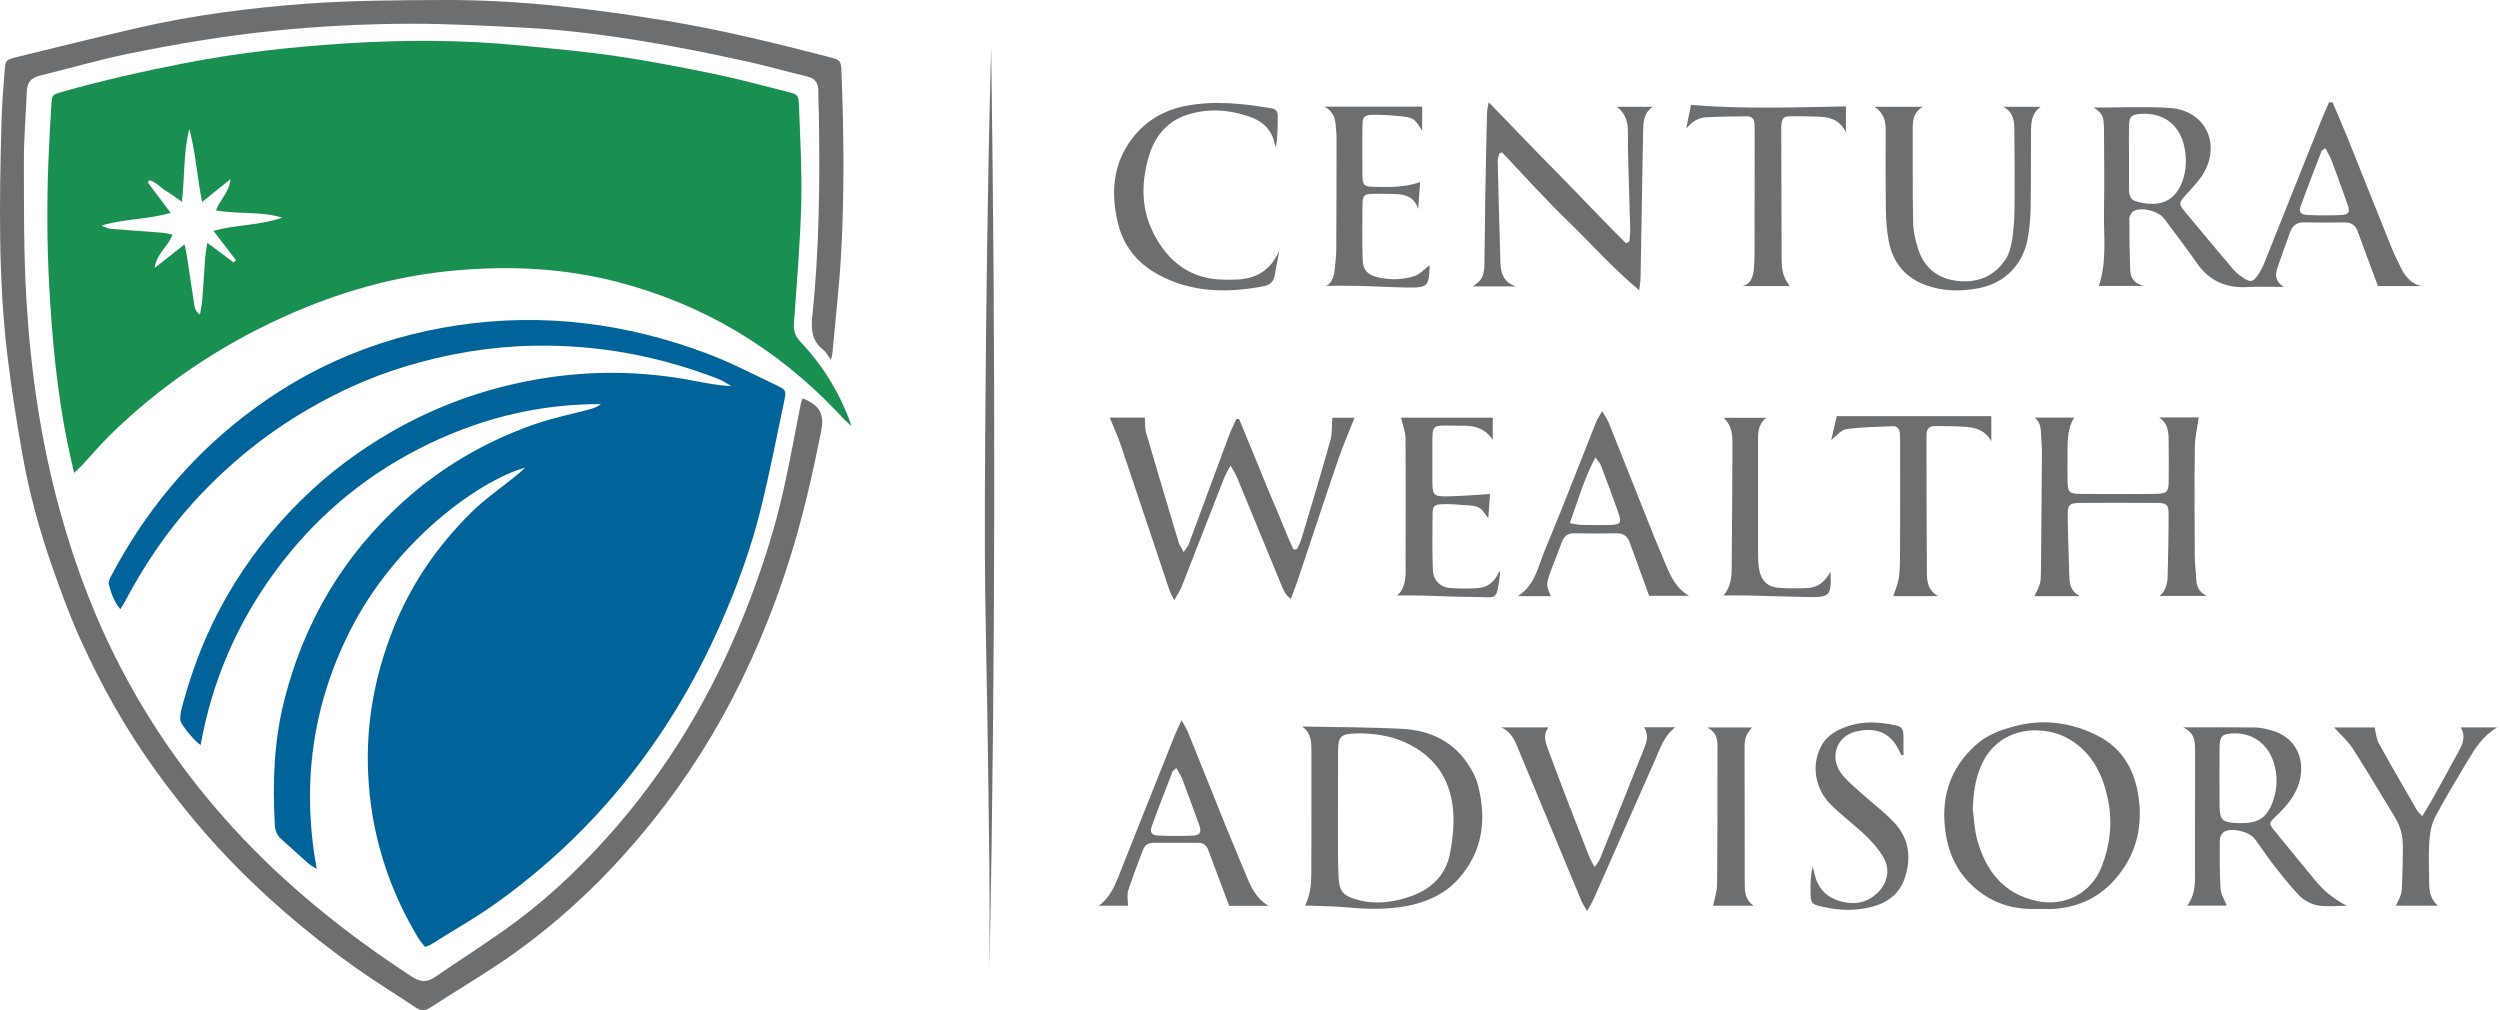 <svg width="99" height="40" viewBox="0 0 99 40" fill="none" xmlns="http://www.w3.org/2000/svg">
<g clip-path="url(#clip0_1255_3820)">
<path d="M4.764 24.125C4.504 23.816 4.402 23.478 4.311 23.144C4.283 23.044 4.353 22.904 4.408 22.799C5.063 21.549 5.839 20.381 6.745 19.296C7.492 18.402 8.314 17.584 9.208 16.848C10.453 15.823 11.806 14.961 13.283 14.293C14.831 13.594 16.44 13.131 18.119 12.881C21.504 12.377 24.785 12.796 27.97 13.989C28.922 14.345 29.829 14.82 30.75 15.258C31.125 15.436 31.141 15.461 31.057 15.868C30.766 17.274 30.486 18.684 30.146 20.079C29.746 21.718 29.165 23.301 28.477 24.842C27.478 27.083 26.221 29.165 24.664 31.07C23.226 32.83 21.582 34.368 19.746 35.695C18.884 36.319 17.951 36.844 17.049 37.411C16.998 37.443 16.936 37.458 16.83 37.499C16.736 37.373 16.625 37.25 16.542 37.111C15.351 35.123 14.69 32.974 14.579 30.657C14.483 28.648 14.842 26.723 15.59 24.859C16.291 23.107 17.342 21.593 18.677 20.278C19.192 19.771 19.797 19.355 20.361 18.898C20.51 18.777 20.66 18.659 20.793 18.519C18.963 19.035 15.662 21.422 13.872 24.958C12.372 27.922 11.931 31.055 12.542 34.408C12.386 34.309 12.295 34.265 12.222 34.201C11.863 33.883 11.51 33.559 11.151 33.241C10.98 33.089 10.898 32.911 10.884 32.677C10.788 31.016 10.846 29.365 11.253 27.746C12.033 24.65 13.586 22.012 15.965 19.866C17.491 18.49 19.233 17.478 21.165 16.801C21.877 16.552 22.624 16.405 23.355 16.208C23.511 16.166 23.663 16.107 23.799 16.002C21.235 15.995 18.83 16.618 16.56 17.787C14.295 18.954 12.412 20.57 10.902 22.622C9.385 24.683 8.398 26.975 7.945 29.505C7.726 29.373 7.147 28.681 7.139 28.512C7.131 28.347 7.16 28.174 7.204 28.012C7.556 26.693 8.023 25.419 8.657 24.207C9.436 22.718 10.412 21.369 11.576 20.159C12.62 19.072 13.79 18.139 15.076 17.352C17.039 16.152 19.158 15.367 21.428 14.994C23.432 14.663 25.433 14.689 27.428 15.069C27.926 15.164 28.422 15.268 28.958 15.289C28.797 15.197 28.644 15.084 28.473 15.017C26.111 14.097 23.671 13.641 21.127 13.691C19.378 13.726 17.678 14.014 16.016 14.522C14.653 14.938 13.361 15.526 12.127 16.25C10.458 17.23 8.985 18.441 7.684 19.866C6.583 21.072 5.688 22.421 4.925 23.862C4.885 23.939 4.834 24.011 4.763 24.125H4.764Z" fill="#00649B"/>
<path d="M2.934 18.729C2.837 18.29 2.749 17.921 2.673 17.549C2.257 15.515 2.067 13.456 1.952 11.385C1.861 9.73 1.853 8.078 1.915 6.424C1.944 5.668 1.987 4.911 2.034 4.156C2.059 3.755 2.069 3.749 2.439 3.644C4.046 3.186 5.674 2.823 7.314 2.501C9.429 2.088 11.565 1.854 13.709 1.718C16.01 1.571 18.316 1.574 20.616 1.801C21.862 1.925 23.111 2.031 24.349 2.213C25.663 2.406 26.969 2.658 28.27 2.925C29.238 3.124 30.193 3.386 31.152 3.627C31.602 3.74 31.625 3.746 31.641 4.212C31.687 5.495 31.763 6.779 31.729 8.06C31.687 9.634 31.555 11.207 31.442 12.779C31.42 13.082 31.478 13.302 31.691 13.527C32.581 14.471 33.264 15.548 33.725 16.882C33.577 16.744 33.498 16.675 33.424 16.602C33.348 16.526 33.275 16.445 33.201 16.366C30.773 13.795 27.852 12.044 24.429 11.159C22.344 10.62 20.221 10.519 18.075 10.706C15.673 10.915 13.393 11.569 11.213 12.557C8.644 13.721 6.334 15.287 4.317 17.268C3.943 17.636 3.606 18.041 3.249 18.427C3.17 18.513 3.08 18.59 2.934 18.73V18.729ZM11.176 8.618C10.319 8.359 9.431 8.49 8.551 8.331C8.726 7.885 9.091 7.585 9.126 7.093C8.764 7.385 8.403 7.677 8.003 8C7.806 7.011 7.749 6.044 7.497 5.106C7.263 6.034 7.315 6.988 7.205 7.991C6.942 7.81 6.748 7.663 6.541 7.538C6.332 7.411 6.165 7.197 5.919 7.138C5.896 7.166 5.873 7.193 5.849 7.221C6.142 7.61 6.435 7.999 6.76 8.43C5.845 8.696 4.911 8.661 4.026 8.931C4.166 9.014 4.305 9.056 4.448 9.068C5.111 9.121 5.775 9.164 6.438 9.217C6.566 9.227 6.692 9.264 6.827 9.29C6.671 9.766 6.205 10.017 6.122 10.611C6.561 10.265 6.916 9.986 7.311 9.676C7.354 9.895 7.388 10.043 7.41 10.193C7.497 10.758 7.574 11.325 7.669 11.889C7.7 12.072 7.677 12.287 7.919 12.459C7.955 12.233 7.996 12.056 8.01 11.876C8.054 11.306 8.086 10.735 8.128 10.165C8.141 10.006 8.174 9.849 8.21 9.616C8.605 9.911 8.928 10.151 9.251 10.391C9.281 10.361 9.312 10.331 9.342 10.301C9.054 9.926 8.767 9.55 8.452 9.14C9.395 8.888 10.314 8.927 11.176 8.617V8.618Z" fill="#1A9050"/>
<path d="M32.905 14.253C32.765 14.064 32.703 13.929 32.598 13.848C32.163 13.514 32.112 13.078 32.164 12.568C32.443 9.904 32.47 7.23 32.427 4.554C32.422 4.245 32.403 3.936 32.408 3.627C32.413 3.304 32.294 3.106 31.962 3.028C31.195 2.846 30.437 2.626 29.669 2.456C28.613 2.222 27.553 2.002 26.489 1.809C24.556 1.458 22.613 1.185 20.649 1.09C19.182 1.018 17.713 0.937 16.246 0.94C14.406 0.944 12.569 1.039 10.736 1.231C8.81 1.432 6.907 1.754 5.015 2.142C3.851 2.382 2.708 2.723 1.552 3.002C1.204 3.087 1.075 3.297 1.061 3.628C1.023 4.555 0.943 5.481 0.946 6.407C0.95 8.215 0.938 10.027 1.044 11.831C1.209 14.658 1.612 17.457 2.365 20.195C2.998 22.498 3.848 24.72 4.984 26.822C6.148 28.978 7.565 30.96 9.222 32.773C11.311 35.06 13.706 36.973 16.291 38.666C16.623 38.883 16.889 38.921 17.213 38.698C18.308 37.946 19.438 37.242 20.5 36.446C21.95 35.358 23.245 34.092 24.43 32.718C25.613 31.345 26.653 29.872 27.555 28.297C28.379 26.858 29.077 25.365 29.67 23.818C30.219 22.387 30.682 20.931 31.019 19.438C31.277 18.294 31.482 17.138 31.712 15.987C31.727 15.914 31.759 15.845 31.783 15.773C32.455 16.045 32.652 16.397 32.522 17.051C32.175 18.795 31.784 20.529 31.244 22.224C30.558 24.378 29.687 26.455 28.585 28.433C27.505 30.37 26.223 32.161 24.742 33.813C23.426 35.282 21.973 36.6 20.373 37.744C19.294 38.516 18.141 39.182 17.028 39.907C16.808 40.051 16.64 40.019 16.439 39.884C15.657 39.359 14.851 38.867 14.083 38.322C12.149 36.949 10.356 35.411 8.739 33.673C7.834 32.699 7.003 31.665 6.219 30.589C5.011 28.932 4.014 27.157 3.174 25.295C2.768 24.395 2.427 23.463 2.098 22.531C1.574 21.043 1.156 19.523 0.883 17.969C0.66 16.707 0.46 15.44 0.304 14.168C-0.073 11.089 -0.025 7.996 0.057 4.904C0.076 4.209 0.127 3.515 0.181 2.821C0.215 2.383 0.224 2.368 0.65 2.263C2.225 1.876 3.801 1.487 5.381 1.121C7.616 0.603 9.888 0.31 12.169 0.144C13.956 0.015 15.754 0.008 17.547 0C20.509 -0.011 23.441 0.338 26.359 0.818C28.557 1.179 30.719 1.71 32.874 2.269C33.285 2.377 33.305 2.414 33.322 2.839C33.416 5.219 33.441 7.601 33.312 9.979C33.239 11.32 33.083 12.656 32.963 13.995C32.958 14.052 32.939 14.107 32.905 14.253H32.905Z" fill="#6D6E70"/>
<path d="M92.371 4.056C92.562 4.508 92.76 4.957 92.943 5.412C93.537 6.887 94.124 8.366 94.719 9.841C94.823 10.098 94.953 10.345 95.072 10.596C95.252 10.978 95.521 11.258 95.897 11.329H94.167C93.888 10.579 93.622 9.876 93.369 9.17C93.277 8.912 93.108 8.807 92.844 8.809C92.303 8.813 91.761 8.815 91.221 8.807C90.948 8.804 90.784 8.936 90.696 9.178C90.521 9.657 90.344 10.135 90.182 10.618C90.094 10.881 90.094 11.138 90.432 11.363C89.907 11.363 89.461 11.342 89.018 11.367C88.181 11.416 87.51 11.147 87.017 10.446C86.591 9.84 86.142 9.249 85.7 8.654C85.481 8.359 84.802 8.183 84.49 8.361C84.403 8.411 84.322 8.556 84.322 8.658C84.319 9.337 84.333 10.016 84.355 10.696C84.366 11.021 84.541 11.243 84.901 11.323H83.113C83.447 10.32 83.3 9.332 83.318 8.354C83.338 7.273 83.325 6.191 83.317 5.109C83.313 4.588 83.253 4.493 82.914 4.262C83.884 4.262 84.909 4.209 85.927 4.275C87.309 4.365 87.964 5.675 87.255 6.871C87.062 7.197 86.778 7.472 86.525 7.759C86.291 8.023 86.27 8.073 86.496 8.347C87.133 9.123 87.778 9.892 88.428 10.656C88.546 10.795 88.695 10.915 88.85 11.014C89.124 11.191 89.23 11.164 89.419 10.883C89.513 10.742 89.595 10.59 89.658 10.434C90.423 8.527 91.183 6.618 91.945 4.711C92.034 4.488 92.135 4.27 92.231 4.049C92.277 4.051 92.324 4.053 92.371 4.055V4.056ZM84.309 6.213C84.309 6.646 84.309 7.079 84.309 7.511C84.309 7.708 84.349 7.896 84.56 7.963C85.319 8.202 86.081 8.111 86.418 7.193C86.575 6.765 86.597 6.319 86.511 5.868C86.335 4.948 85.691 4.445 84.76 4.512C84.406 4.537 84.322 4.609 84.312 4.961C84.299 5.378 84.309 5.796 84.309 6.213L84.309 6.213ZM92.084 5.867C91.981 5.943 91.944 5.955 91.935 5.979C91.654 6.711 91.368 7.441 91.101 8.179C91.022 8.396 91.115 8.502 91.396 8.515C91.826 8.533 92.259 8.534 92.689 8.517C93.014 8.505 93.072 8.406 92.966 8.108C92.761 7.527 92.554 6.947 92.337 6.371C92.275 6.205 92.178 6.053 92.084 5.867L92.084 5.867Z" fill="#6D6E70"/>
<path d="M46.5 23.77C46.407 23.576 46.345 23.474 46.308 23.364C45.663 21.446 45.025 19.525 44.377 17.608C44.255 17.248 44.093 16.902 43.945 16.538H45.335C45.352 16.754 45.335 16.959 45.388 17.143C45.81 18.595 46.244 20.045 46.679 21.494C46.712 21.602 46.785 21.697 46.873 21.861C46.97 21.713 47.041 21.637 47.075 21.547C47.609 20.114 48.136 18.678 48.669 17.245C48.752 17.022 48.862 16.809 48.959 16.591C48.996 16.591 49.032 16.592 49.069 16.593C49.308 17.172 49.548 17.751 49.786 18.331C50.022 18.902 50.244 19.479 50.495 20.044C50.746 20.612 50.956 21.201 51.224 21.762C51.271 21.756 51.318 21.75 51.364 21.744C51.428 21.595 51.505 21.451 51.551 21.298C51.935 20.01 52.323 18.723 52.685 17.428C52.761 17.159 52.736 16.861 52.761 16.541H53.641C53.426 17.086 53.186 17.634 52.993 18.198C52.443 19.805 51.913 21.42 51.372 23.03C51.299 23.247 51.213 23.459 51.117 23.715C50.893 23.558 50.82 23.352 50.742 23.165C50.156 21.754 49.579 20.338 48.995 18.925C48.94 18.792 48.859 18.67 48.731 18.433C48.609 18.666 48.531 18.787 48.48 18.918C47.916 20.356 47.359 21.795 46.794 23.232C46.73 23.395 46.626 23.542 46.499 23.77L46.5 23.77Z" fill="#6D6E70"/>
<path d="M51.68 35.858C51.886 35.454 51.927 35.029 51.928 34.598C51.932 32.991 51.936 31.384 51.933 29.778C51.932 29.409 51.94 29.027 51.562 28.77C52.89 28.798 54.218 28.793 55.543 28.863C56.663 28.923 57.603 29.384 58.209 30.379C58.344 30.6 58.464 30.843 58.528 31.093C58.881 32.461 58.716 33.738 57.74 34.82C57.205 35.413 56.496 35.725 55.72 35.876C54.925 36.031 54.123 36.002 53.319 35.931C52.783 35.884 52.242 35.881 51.68 35.858H51.68ZM53.894 29.043C53.832 29.043 53.77 29.041 53.708 29.043C53.08 29.065 52.989 29.156 52.987 29.781C52.983 30.878 52.98 31.975 52.982 33.072C52.983 33.628 52.982 34.185 53.008 34.74C53.035 35.298 53.195 35.47 53.721 35.622C54.485 35.842 55.231 35.731 55.948 35.462C56.716 35.173 57.26 34.626 57.419 33.802C57.52 33.276 57.583 32.727 57.55 32.195C57.477 31.009 56.947 30.076 55.858 29.503C55.24 29.178 54.583 29.051 53.894 29.043V29.043Z" fill="#6D6E70"/>
<path d="M85.507 16.529H87.069C87.014 16.927 86.921 17.314 86.916 17.702C86.898 19.123 86.905 20.546 86.912 21.967C86.913 22.291 86.953 22.614 86.972 22.938C86.986 23.196 87.046 23.428 87.39 23.6H85.52C85.774 23.386 85.833 23.097 85.84 22.798C85.858 21.979 85.878 21.161 85.877 20.343C85.877 19.985 85.797 19.919 85.424 19.916C84.404 19.909 83.384 19.909 82.364 19.916C81.954 19.919 81.873 19.993 81.879 20.412C81.889 21.23 81.925 22.047 81.947 22.865C81.955 23.154 82.019 23.413 82.352 23.607H80.562C80.641 23.436 80.739 23.279 80.781 23.109C80.824 22.932 80.821 22.741 80.822 22.556C80.838 21.012 80.851 19.467 80.861 17.922C80.862 17.721 80.84 17.521 80.831 17.32C80.819 17.042 80.834 16.756 80.579 16.536H82.134C81.87 16.975 81.875 17.447 81.874 17.918C81.874 18.289 81.87 18.66 81.875 19.031C81.883 19.501 81.934 19.554 82.42 19.559C83.053 19.566 83.687 19.561 84.321 19.561C84.677 19.561 85.032 19.568 85.388 19.557C85.807 19.544 85.873 19.482 85.88 19.064C85.889 18.492 85.883 17.921 85.876 17.349C85.871 17.054 85.828 16.765 85.508 16.529H85.507Z" fill="#6D6E70"/>
<path d="M80.77 35.993C80.032 36.026 79.327 35.909 78.684 35.513C77.77 34.95 77.241 34.127 77.064 33.088C76.823 31.665 77.174 30.427 78.296 29.455C78.718 29.09 79.224 28.907 79.748 28.766C80.903 28.454 82.019 28.602 83.074 29.137C84.031 29.622 84.518 30.472 84.678 31.496C84.867 32.711 84.607 33.831 83.789 34.783C83.155 35.521 82.34 35.915 81.372 35.991C81.172 36.007 80.971 35.993 80.77 35.993H80.77ZM78.119 32.017C78.175 32.429 78.186 32.853 78.296 33.25C78.637 34.471 79.315 35.382 80.64 35.676C81.753 35.923 82.809 35.386 83.226 34.321C83.561 33.465 83.661 32.582 83.479 31.681C83.281 30.697 82.872 29.839 81.969 29.286C80.996 28.692 79.163 28.68 78.445 30.336C78.212 30.873 78.149 31.436 78.119 32.018V32.017Z" fill="#6D6E70"/>
<path d="M58.953 4.048C59.911 5.037 60.801 5.969 61.707 6.885C62.608 7.794 63.478 8.736 64.39 9.634C64.435 9.609 64.481 9.584 64.526 9.558C64.537 9.397 64.56 9.235 64.557 9.074C64.534 8.178 64.503 7.282 64.479 6.386C64.469 6.015 64.46 5.643 64.466 5.273C64.473 4.87 64.395 4.507 64.027 4.229H65.442C65.085 4.486 65.073 4.838 65.067 5.201C65.037 7.133 65.002 9.065 64.966 10.997C64.964 11.13 64.939 11.262 64.915 11.495C63.864 10.619 63.021 9.661 62.109 8.776C61.199 7.893 60.346 6.951 59.476 6.026C59.44 6.048 59.405 6.069 59.369 6.09C59.348 6.188 59.307 6.286 59.309 6.383C59.341 7.728 59.374 9.073 59.418 10.417C59.431 10.822 59.547 11.183 60.029 11.341H58.328C58.424 11.254 58.595 11.159 58.673 11.014C58.756 10.859 58.779 10.658 58.783 10.476C58.802 9.595 58.801 8.714 58.816 7.832C58.834 6.705 58.86 5.576 58.887 4.448C58.889 4.347 58.919 4.246 58.953 4.047V4.048Z" fill="#6D6E70"/>
<path d="M88.177 35.862H86.611C86.929 35.45 86.921 35.015 86.922 34.584C86.926 32.946 86.925 31.309 86.925 29.672C86.925 29.339 86.897 29.015 86.453 28.803C87.475 28.803 88.391 28.796 89.306 28.808C89.519 28.811 89.736 28.865 89.943 28.921C90.837 29.165 91.276 29.935 91.082 30.848C90.953 31.458 90.573 31.893 90.147 32.304C89.839 32.602 89.83 32.601 90.103 32.938C90.619 33.573 91.142 34.202 91.659 34.837C91.993 35.248 92.385 35.587 92.936 35.869C92.493 35.869 92.124 35.917 91.776 35.853C91.519 35.805 91.24 35.659 91.058 35.472C90.672 35.076 90.334 34.632 89.992 34.195C89.745 33.879 89.529 33.539 89.288 33.218C89.072 32.929 88.373 32.763 88.071 32.941C87.985 32.991 87.908 33.136 87.906 33.239C87.899 33.887 87.893 34.537 87.933 35.183C87.947 35.412 88.091 35.633 88.177 35.861L88.177 35.862ZM88.756 32.596C89.457 32.602 89.799 32.354 90.023 31.686C90.19 31.187 90.197 30.691 90.037 30.187C89.805 29.457 89.193 29.012 88.437 29.042C87.993 29.06 87.899 29.149 87.895 29.596C87.889 30.352 87.892 31.107 87.894 31.863C87.895 32.475 87.99 32.569 88.618 32.595C88.664 32.597 88.71 32.595 88.756 32.595V32.596Z" fill="#6D6E70"/>
<path d="M79.331 4.229H80.815C80.438 4.493 80.432 4.875 80.428 5.25C80.42 6.223 80.431 7.197 80.415 8.171C80.409 8.57 80.378 8.973 80.314 9.368C80.136 10.459 79.419 11.216 78.323 11.419C77.636 11.545 76.937 11.539 76.263 11.293C75.433 10.991 74.951 10.386 74.791 9.533C74.718 9.141 74.687 8.736 74.681 8.337C74.665 7.286 74.666 6.235 74.674 5.185C74.677 4.81 74.61 4.479 74.234 4.229H76.141C75.814 4.412 75.743 4.712 75.744 5.049C75.749 6.3 75.735 7.553 75.759 8.804C75.766 9.152 75.847 9.509 75.952 9.844C76.195 10.614 76.743 11.044 77.545 11.127C78.333 11.208 78.985 10.934 79.421 10.269C79.574 10.034 79.647 9.727 79.689 9.442C79.751 9.017 79.773 8.582 79.777 8.15C79.786 7.146 79.779 6.141 79.768 5.137C79.764 4.796 79.74 4.45 79.331 4.229Z" fill="#6D6E70"/>
<path d="M50.661 9.915C50.6 10.247 50.538 10.579 50.478 10.911C50.434 11.153 50.29 11.288 50.049 11.334C48.586 11.609 47.15 11.595 45.815 10.845C45.015 10.396 44.472 9.713 44.261 8.803C43.987 7.625 44.068 6.498 44.825 5.496C45.371 4.774 46.111 4.35 46.994 4.186C48.121 3.976 49.242 4.101 50.358 4.29C50.554 4.323 50.601 4.444 50.599 4.62C50.594 5.018 50.597 5.416 50.529 5.824C50.509 5.772 50.482 5.723 50.471 5.669C50.361 5.153 50.026 4.821 49.553 4.647C48.72 4.34 47.861 4.274 47.007 4.548C46.227 4.799 45.745 5.38 45.511 6.139C45.186 7.19 45.174 8.258 45.686 9.253C46.269 10.388 47.183 11.08 48.522 11.075C48.645 11.075 48.769 11.072 48.893 11.072C49.719 11.064 50.318 10.721 50.662 9.914L50.661 9.915Z" fill="#6D6E70"/>
<path d="M61.412 23.606H60.109C60.799 23.166 60.909 22.423 61.176 21.787C61.88 20.107 62.531 18.405 63.206 16.713C63.255 16.591 63.333 16.48 63.445 16.28C63.563 16.49 63.66 16.622 63.718 16.77C64.315 18.259 64.905 19.753 65.5 21.243C65.643 21.602 65.799 21.955 65.946 22.312C66.151 22.811 66.371 23.298 66.883 23.593H65.306C65.04 22.862 64.785 22.17 64.535 21.476C64.444 21.225 64.278 21.114 64.008 21.119C63.452 21.129 62.895 21.129 62.339 21.119C62.084 21.114 61.939 21.225 61.854 21.458C61.695 21.892 61.516 22.32 61.359 22.756C61.226 23.126 61.241 23.233 61.412 23.606V23.606ZM63.178 18.113C62.725 18.964 62.492 19.824 62.163 20.716C62.368 20.749 62.498 20.784 62.628 20.787C62.997 20.796 63.367 20.796 63.736 20.789C64.177 20.78 64.229 20.713 64.082 20.291C63.864 19.667 63.631 19.049 63.396 18.431C63.361 18.338 63.283 18.262 63.178 18.113Z" fill="#6D6E70"/>
<path d="M44.668 35.866H43.516C43.933 35.554 44.122 35.14 44.292 34.708C45.036 32.829 45.787 30.952 46.537 29.074C46.598 28.921 46.676 28.774 46.794 28.522C46.914 28.75 47.001 28.886 47.06 29.033C47.547 30.234 48.025 31.439 48.511 32.641C48.795 33.342 49.089 34.039 49.379 34.737C49.557 35.164 49.759 35.575 50.223 35.873H48.677C48.389 35.107 48.111 34.378 47.84 33.645C47.771 33.462 47.646 33.376 47.454 33.376C46.867 33.376 46.279 33.377 45.693 33.374C45.483 33.373 45.334 33.459 45.261 33.657C45.061 34.191 44.85 34.722 44.677 35.264C44.621 35.44 44.668 35.648 44.668 35.866V35.866ZM46.584 30.415C46.484 30.498 46.449 30.513 46.439 30.537C46.162 31.256 45.88 31.974 45.618 32.699C45.521 32.968 45.596 33.076 45.889 33.089C46.335 33.109 46.784 33.11 47.231 33.091C47.53 33.078 47.591 32.956 47.482 32.653C47.263 32.043 47.041 31.435 46.81 30.83C46.759 30.695 46.671 30.573 46.583 30.415L46.584 30.415Z" fill="#6D6E70"/>
<path d="M59.007 19.563C58.984 19.857 58.959 20.192 58.935 20.522C58.817 20.382 58.72 20.181 58.562 20.101C58.381 20.009 58.147 20.013 57.934 19.997C57.657 19.975 57.377 19.956 57.1 19.967C56.807 19.978 56.734 20.043 56.73 20.329C56.72 21.071 56.718 21.814 56.74 22.555C56.752 22.976 57.022 23.253 57.435 23.286C57.789 23.314 58.147 23.31 58.501 23.291C58.928 23.268 59.21 23.022 59.377 22.608C59.391 22.667 59.405 22.694 59.401 22.719C59.255 23.834 59.307 23.64 58.393 23.64C57.682 23.639 56.971 23.6 56.26 23.583C55.968 23.576 55.674 23.582 55.328 23.582C55.63 23.311 55.661 22.955 55.661 22.591C55.662 20.843 55.671 19.096 55.658 17.35C55.656 17.089 55.548 16.83 55.482 16.54H59.113V17.418C58.7 16.805 58.149 16.86 57.617 16.856C56.695 16.851 56.719 16.755 56.722 17.715C56.722 18.148 56.72 18.581 56.722 19.013C56.726 19.631 56.752 19.668 57.388 19.654C57.921 19.643 58.453 19.596 59.007 19.564L59.007 19.563Z" fill="#6D6E70"/>
<path d="M65.11 28.8H66.341C65.89 29.148 65.743 29.636 65.543 30.088C64.733 31.908 63.935 33.734 63.13 35.557C63.065 35.705 62.978 35.842 62.848 36.083C62.734 35.875 62.662 35.768 62.613 35.651C61.8 33.697 60.991 31.742 60.177 29.788C60.018 29.406 59.888 28.994 59.445 28.805H61.316C61.078 29.122 61.213 29.424 61.321 29.72C61.55 30.344 61.785 30.965 62.023 31.585C62.322 32.364 62.624 33.141 62.929 33.917C62.977 34.039 63.051 34.152 63.147 34.333C63.246 34.188 63.318 34.114 63.353 34.025C63.946 32.549 64.534 31.07 65.124 29.592C65.223 29.343 65.287 29.095 65.11 28.799L65.11 28.8Z" fill="#6D6E70"/>
<path d="M56.612 10.499C56.602 10.477 56.613 10.491 56.613 10.504C56.593 11.343 56.544 11.398 55.71 11.385C55.062 11.374 54.413 11.335 53.764 11.321C53.285 11.31 52.806 11.318 52.491 11.318C52.681 11.282 52.818 11.031 52.85 10.698C52.874 10.436 52.915 10.174 52.916 9.913C52.926 8.413 52.926 6.914 52.927 5.414C52.927 5.276 52.903 5.137 52.896 4.999C52.88 4.674 52.785 4.393 52.445 4.225H56.319V5.179C55.988 4.661 55.989 4.655 55.329 4.59C55.006 4.559 54.681 4.542 54.357 4.546C54.039 4.55 53.96 4.622 53.955 4.926C53.942 5.622 53.942 6.318 53.955 7.013C53.96 7.318 54.037 7.388 54.356 7.397C54.971 7.413 55.589 7.431 56.237 7.213C56.21 7.589 56.186 7.936 56.161 8.284C56.03 7.836 55.693 7.693 55.268 7.684C54.959 7.678 54.649 7.667 54.34 7.677C54.048 7.685 53.961 7.752 53.957 8.026C53.944 8.783 53.938 9.541 53.962 10.298C53.974 10.704 54.176 10.898 54.588 10.988C55.066 11.092 55.551 11.082 56.009 10.933C56.235 10.86 56.416 10.646 56.613 10.499L56.612 10.499Z" fill="#6D6E70"/>
<path d="M76.749 23.607H74.974C75.05 23.365 75.159 23.128 75.194 22.88C75.241 22.545 75.241 22.202 75.242 21.863C75.247 20.425 75.245 18.987 75.244 17.55C75.244 17.427 75.242 17.303 75.236 17.179C75.228 17.001 75.141 16.871 74.956 16.878C74.339 16.903 73.719 16.91 73.11 16.995C72.904 17.024 72.728 17.264 72.516 17.425C72.59 17.105 72.666 16.776 72.735 16.48H78.856V17.482C78.63 17.039 78.246 16.936 77.843 16.903C77.442 16.871 77.04 16.88 76.638 16.871C76.408 16.866 76.294 16.977 76.292 17.206C76.292 17.253 76.289 17.299 76.289 17.345C76.293 19.092 76.291 20.839 76.304 22.586C76.307 22.952 76.298 23.343 76.749 23.607Z" fill="#6D6E70"/>
<path d="M70.877 11.329H68.988C69.325 11.266 69.429 10.965 69.456 10.624C69.479 10.332 69.481 10.037 69.481 9.744C69.485 8.229 69.484 6.715 69.485 5.201C69.485 5.108 69.481 5.016 69.48 4.923C69.475 4.719 69.376 4.601 69.167 4.605C68.626 4.613 68.085 4.616 67.545 4.646C67.236 4.663 66.995 4.833 66.773 5.089C66.837 4.779 66.901 4.468 66.965 4.155C69.029 4.325 71.046 4.251 73.098 4.213V5.238C72.869 4.755 72.475 4.634 72.027 4.621C71.656 4.61 71.285 4.597 70.914 4.603C70.627 4.607 70.569 4.674 70.541 4.959C70.535 5.02 70.536 5.082 70.537 5.144C70.541 6.828 70.545 8.512 70.552 10.197C70.554 10.566 70.561 10.939 70.877 11.329V11.329Z" fill="#6D6E70"/>
<path d="M95.92 32.32C96.075 32.061 96.197 31.87 96.306 31.673C96.666 31.026 97.027 30.378 97.378 29.726C97.532 29.441 97.652 29.142 97.442 28.806H98.887C98.309 29.15 98.004 29.647 97.707 30.15C97.276 30.88 96.826 31.601 96.434 32.352C96.283 32.64 96.222 32.997 96.2 33.327C96.165 33.881 96.192 34.438 96.196 34.994C96.198 35.309 96.255 35.605 96.538 35.865H94.874C94.946 35.711 95.035 35.569 95.077 35.416C95.118 35.27 95.118 35.11 95.123 34.956C95.138 34.478 95.155 34 95.154 33.522C95.153 33.115 95.062 32.727 94.845 32.374C94.289 31.466 93.751 30.547 93.174 29.652C92.971 29.337 92.676 29.083 92.43 28.808H94.036C94.091 29.032 94.099 29.252 94.195 29.425C94.687 30.317 95.2 31.197 95.709 32.08C95.745 32.143 95.805 32.192 95.92 32.321L95.92 32.32Z" fill="#6D6E70"/>
<path d="M75.299 29.911C75.261 29.836 75.222 29.762 75.185 29.686C74.832 28.965 74.22 28.788 73.464 28.977C72.754 29.154 72.455 29.948 72.873 30.569C73.084 30.882 73.4 31.127 73.683 31.386C74.127 31.791 74.62 32.15 75.026 32.589C75.627 33.24 75.699 34.031 75.402 34.844C75.217 35.352 74.819 35.685 74.315 35.852C73.577 36.096 72.821 36.072 72.073 35.886C71.744 35.805 71.706 35.737 71.698 35.397C71.69 35.043 71.696 34.69 71.782 34.325C71.814 34.451 71.847 34.578 71.881 34.703C72.036 35.271 72.435 35.594 72.982 35.718C73.51 35.837 73.999 35.719 74.389 35.316C74.757 34.935 74.855 34.418 74.583 33.95C74.4 33.637 74.153 33.349 73.889 33.096C73.433 32.658 72.913 32.284 72.473 31.833C71.864 31.208 71.743 30.298 72.091 29.6C72.35 29.078 72.819 28.857 73.333 28.71C73.896 28.55 74.469 28.603 75.035 28.717C75.323 28.775 75.374 28.859 75.377 29.169C75.379 29.412 75.378 29.655 75.378 29.897C75.352 29.902 75.325 29.906 75.299 29.91L75.299 29.911Z" fill="#6D6E70"/>
<path d="M39.249 1.881C39.423 13.862 39.425 26.113 39.184 38.364C39.184 37.096 39.194 35.829 39.182 34.562C39.161 32.444 39.128 30.327 39.097 28.21C39.065 26.077 39.006 23.945 39.001 21.812C38.995 18.922 39.021 16.032 39.048 13.142C39.069 10.901 39.107 8.66 39.146 6.42C39.175 4.817 39.218 3.215 39.249 1.881L39.249 1.881Z" fill="#6D6E70"/>
<path d="M69.939 16.546C69.588 16.835 69.619 17.197 69.618 17.55C69.618 19.001 69.616 20.453 69.62 21.904C69.621 22.135 69.625 22.37 69.672 22.594C69.759 23.012 70.014 23.246 70.438 23.278C70.822 23.307 71.21 23.303 71.595 23.285C71.992 23.266 72.273 23.032 72.488 22.64C72.531 23.584 72.471 23.657 71.635 23.643C70.832 23.631 70.03 23.599 69.227 23.581C68.904 23.574 68.582 23.58 68.25 23.58C68.505 23.287 68.573 22.92 68.575 22.531C68.585 20.91 68.603 19.29 68.605 17.669C68.605 17.288 68.62 16.889 68.255 16.546H69.939Z" fill="#6D6E70"/>
<path d="M67.602 28.807H69.373C69.292 28.928 69.186 29.037 69.141 29.167C69.092 29.309 69.086 29.471 69.086 29.623C69.085 31.415 69.086 33.206 69.091 34.998C69.092 35.309 69.1 35.621 69.442 35.866H67.839C67.895 35.581 67.994 35.302 67.997 35.023C68.014 33.216 68.01 31.409 68.012 29.602C68.012 29.305 68.002 29.008 67.602 28.806L67.602 28.807Z" fill="#6D6E70"/>
</g>
<defs>
<clipPath id="clip0_1255_3820">
<rect width="98.889" height="40" fill="white"/>
</clipPath>
</defs>
</svg>

